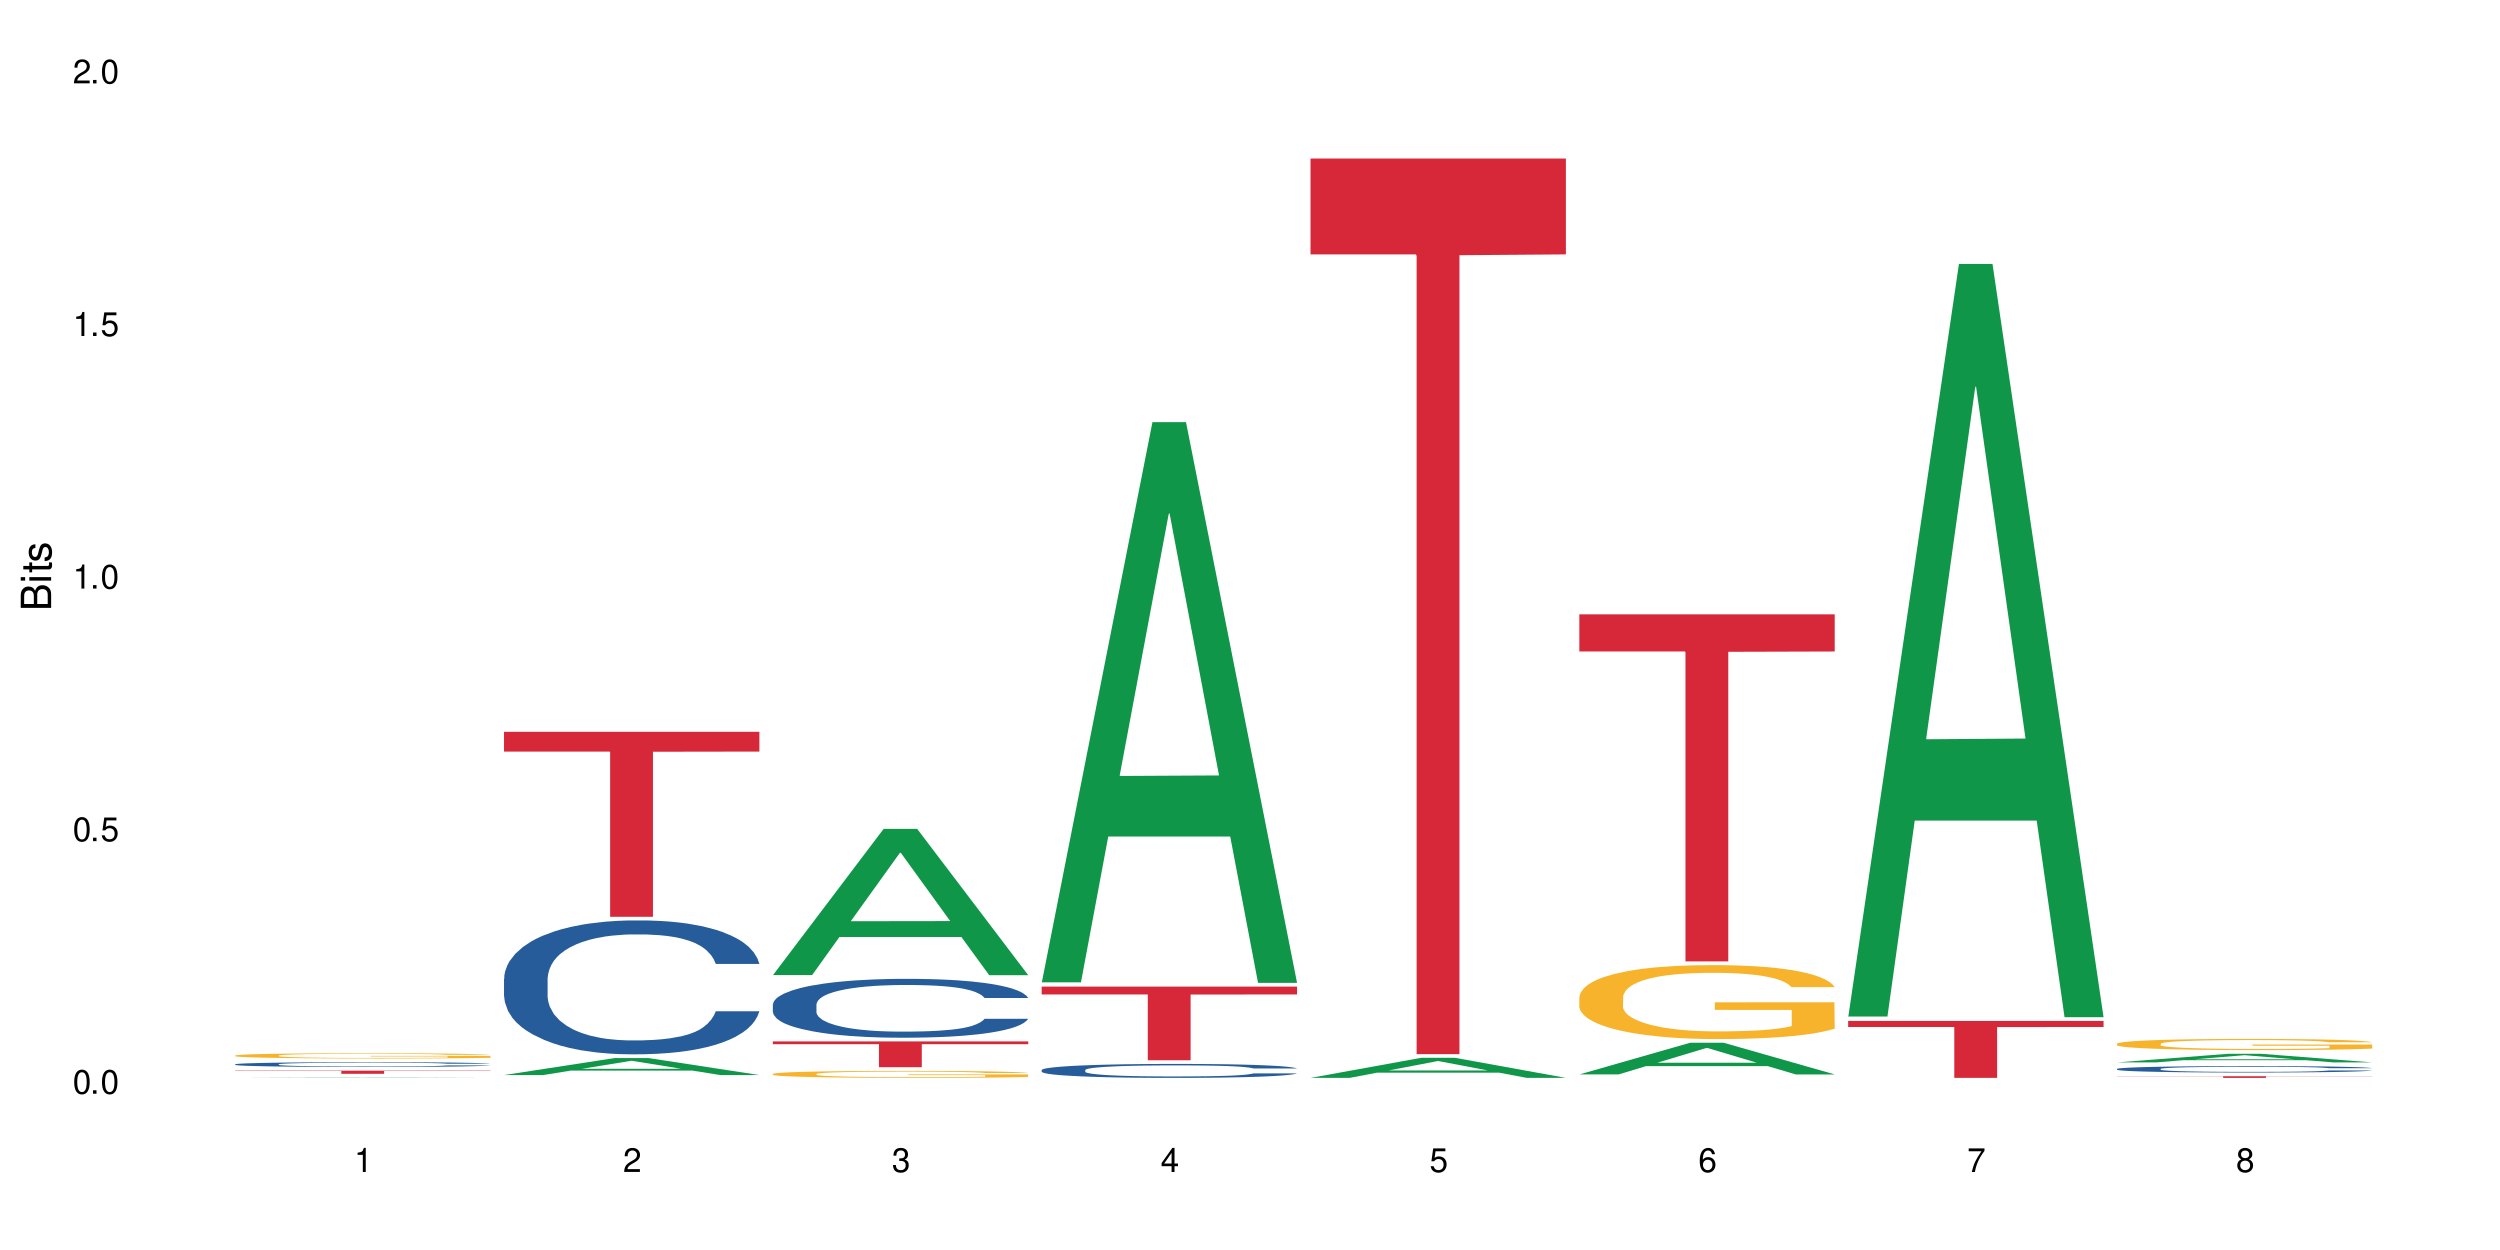 <?xml version="1.0" encoding="UTF-8"?>
<svg xmlns="http://www.w3.org/2000/svg" xmlns:xlink="http://www.w3.org/1999/xlink" width="720" height="360" viewBox="0 0 720 360">
<defs>
<g>
<g id="glyph-0-0">
</g>
<g id="glyph-0-1">
<path d="M 2.641 -6.938 C 2 -6.938 1.422 -6.656 1.078 -6.172 C 0.641 -5.562 0.406 -4.641 0.406 -3.359 C 0.406 -1.016 1.188 0.219 2.641 0.219 C 4.078 0.219 4.859 -1.016 4.859 -3.297 C 4.859 -4.641 4.656 -5.547 4.203 -6.172 C 3.844 -6.656 3.281 -6.938 2.641 -6.938 Z M 2.641 -6.188 C 3.547 -6.188 4 -5.25 4 -3.375 C 4 -1.406 3.562 -0.484 2.625 -0.484 C 1.734 -0.484 1.281 -1.438 1.281 -3.344 C 1.281 -5.25 1.734 -6.188 2.641 -6.188 Z M 2.641 -6.188 "/>
</g>
<g id="glyph-0-2">
<path d="M 1.828 -1 L 0.828 -1 L 0.828 0 L 1.828 0 Z M 1.828 -1 "/>
</g>
<g id="glyph-0-3">
<path d="M 4.562 -6.797 L 1.062 -6.797 L 0.547 -3.094 L 1.328 -3.094 C 1.719 -3.562 2.047 -3.734 2.578 -3.734 C 3.484 -3.734 4.062 -3.109 4.062 -2.094 C 4.062 -1.125 3.484 -0.531 2.578 -0.531 C 1.828 -0.531 1.375 -0.906 1.188 -1.672 L 0.328 -1.672 C 0.453 -1.109 0.547 -0.844 0.75 -0.594 C 1.125 -0.078 1.828 0.219 2.594 0.219 C 3.969 0.219 4.922 -0.781 4.922 -2.219 C 4.922 -3.562 4.031 -4.484 2.719 -4.484 C 2.25 -4.484 1.859 -4.359 1.469 -4.062 L 1.734 -5.969 L 4.562 -5.969 Z M 4.562 -6.797 "/>
</g>
<g id="glyph-0-4">
<path d="M 2.484 -4.938 L 2.484 0 L 3.328 0 L 3.328 -6.938 L 2.766 -6.938 C 2.469 -5.875 2.281 -5.734 0.984 -5.562 L 0.984 -4.938 Z M 2.484 -4.938 "/>
</g>
<g id="glyph-0-5">
<path d="M 4.859 -0.828 L 1.281 -0.828 C 1.359 -1.406 1.672 -1.781 2.5 -2.281 L 3.469 -2.828 C 4.406 -3.344 4.906 -4.062 4.906 -4.906 C 4.906 -5.484 4.672 -6.031 4.266 -6.406 C 3.859 -6.766 3.375 -6.938 2.719 -6.938 C 1.859 -6.938 1.219 -6.625 0.844 -6.031 C 0.609 -5.672 0.5 -5.234 0.484 -4.531 L 1.328 -4.531 C 1.359 -5.016 1.406 -5.281 1.531 -5.516 C 1.75 -5.938 2.188 -6.203 2.703 -6.203 C 3.469 -6.203 4.031 -5.641 4.031 -4.891 C 4.031 -4.344 3.719 -3.859 3.125 -3.516 L 2.234 -3 C 0.812 -2.172 0.406 -1.531 0.328 -0.016 L 4.859 -0.016 Z M 4.859 -0.828 "/>
</g>
<g id="glyph-0-6">
<path d="M 2.125 -3.188 L 2.578 -3.188 C 3.5 -3.188 3.984 -2.766 3.984 -1.922 C 3.984 -1.062 3.469 -0.531 2.594 -0.531 C 1.656 -0.531 1.203 -1 1.156 -2.016 L 0.312 -2.016 C 0.344 -1.453 0.438 -1.094 0.609 -0.781 C 0.953 -0.109 1.625 0.219 2.547 0.219 C 3.953 0.219 4.859 -0.625 4.859 -1.938 C 4.859 -2.828 4.516 -3.297 3.703 -3.594 C 4.344 -3.844 4.656 -4.328 4.656 -5.031 C 4.656 -6.219 3.875 -6.938 2.578 -6.938 C 1.203 -6.938 0.484 -6.172 0.453 -4.703 L 1.297 -4.703 C 1.312 -5.125 1.344 -5.359 1.453 -5.578 C 1.641 -5.969 2.062 -6.203 2.594 -6.203 C 3.344 -6.203 3.797 -5.75 3.797 -5 C 3.797 -4.516 3.609 -4.219 3.25 -4.047 C 3.016 -3.953 2.703 -3.922 2.125 -3.906 Z M 2.125 -3.188 "/>
</g>
<g id="glyph-0-7">
<path d="M 3.141 -1.672 L 3.141 0 L 3.984 0 L 3.984 -1.672 L 4.984 -1.672 L 4.984 -2.438 L 3.984 -2.438 L 3.984 -6.938 L 3.359 -6.938 L 0.266 -2.578 L 0.266 -1.672 Z M 3.141 -2.438 L 1 -2.438 L 3.141 -5.5 Z M 3.141 -2.438 "/>
</g>
<g id="glyph-0-8">
<path d="M 4.781 -5.125 C 4.609 -6.266 3.891 -6.938 2.844 -6.938 C 2.094 -6.938 1.422 -6.578 1.031 -5.953 C 0.594 -5.266 0.406 -4.422 0.406 -3.172 C 0.406 -2 0.578 -1.25 0.984 -0.641 C 1.359 -0.078 1.953 0.219 2.703 0.219 C 3.984 0.219 4.922 -0.75 4.922 -2.094 C 4.922 -3.375 4.062 -4.281 2.844 -4.281 C 2.172 -4.281 1.641 -4.031 1.281 -3.516 C 1.281 -5.234 1.828 -6.188 2.797 -6.188 C 3.391 -6.188 3.797 -5.797 3.938 -5.125 Z M 2.734 -3.531 C 3.547 -3.531 4.062 -2.953 4.062 -2.031 C 4.062 -1.156 3.484 -0.531 2.703 -0.531 C 1.922 -0.531 1.328 -1.188 1.328 -2.078 C 1.328 -2.938 1.906 -3.531 2.734 -3.531 Z M 2.734 -3.531 "/>
</g>
<g id="glyph-0-9">
<path d="M 4.984 -6.797 L 0.438 -6.797 L 0.438 -5.969 L 4.109 -5.969 C 2.5 -3.656 1.828 -2.234 1.328 0 L 2.219 0 C 2.594 -2.172 3.453 -4.047 4.984 -6.094 Z M 4.984 -6.797 "/>
</g>
<g id="glyph-0-10">
<path d="M 3.75 -3.656 C 4.469 -4.094 4.688 -4.438 4.688 -5.078 C 4.688 -6.172 3.844 -6.938 2.641 -6.938 C 1.438 -6.938 0.594 -6.172 0.594 -5.094 C 0.594 -4.438 0.812 -4.094 1.516 -3.656 C 0.734 -3.266 0.359 -2.703 0.359 -1.922 C 0.359 -0.656 1.281 0.219 2.641 0.219 C 3.984 0.219 4.922 -0.656 4.922 -1.922 C 4.922 -2.703 4.531 -3.266 3.75 -3.656 Z M 2.641 -6.188 C 3.359 -6.188 3.812 -5.75 3.812 -5.062 C 3.812 -4.406 3.344 -3.984 2.641 -3.984 C 1.922 -3.984 1.453 -4.406 1.453 -5.078 C 1.453 -5.75 1.922 -6.188 2.641 -6.188 Z M 2.641 -3.266 C 3.484 -3.266 4.062 -2.719 4.062 -1.906 C 4.062 -1.078 3.484 -0.531 2.625 -0.531 C 1.797 -0.531 1.219 -1.094 1.219 -1.906 C 1.219 -2.719 1.781 -3.266 2.641 -3.266 Z M 2.641 -3.266 "/>
</g>
<g id="glyph-1-0">
</g>
<g id="glyph-1-1">
<path d="M 0 -0.953 L 0 -4.891 C 0 -5.719 -0.234 -6.344 -0.734 -6.797 C -1.188 -7.234 -1.812 -7.469 -2.5 -7.469 C -3.547 -7.469 -4.188 -7 -4.625 -5.875 C -4.984 -6.688 -5.625 -7.094 -6.531 -7.094 C -7.172 -7.094 -7.734 -6.859 -8.141 -6.391 C -8.562 -5.922 -8.75 -5.344 -8.75 -4.5 L -8.75 -0.953 Z M -4.984 -2.062 L -7.766 -2.062 L -7.766 -4.219 C -7.766 -4.844 -7.688 -5.203 -7.453 -5.5 C -7.219 -5.812 -6.859 -5.969 -6.375 -5.969 C -5.891 -5.969 -5.531 -5.812 -5.297 -5.5 C -5.062 -5.203 -4.984 -4.844 -4.984 -4.219 Z M -0.984 -2.062 L -4 -2.062 L -4 -4.781 C -4 -5.766 -3.438 -6.359 -2.484 -6.359 C -1.547 -6.359 -0.984 -5.766 -0.984 -4.781 Z M -0.984 -2.062 "/>
</g>
<g id="glyph-1-2">
<path d="M -6.281 -1.797 L -6.281 -0.797 L 0 -0.797 L 0 -1.797 Z M -8.75 -1.797 L -8.75 -0.797 L -7.484 -0.797 L -7.484 -1.797 Z M -8.75 -1.797 "/>
</g>
<g id="glyph-1-3">
<path d="M -6.281 -3.047 L -6.281 -2.016 L -8.016 -2.016 L -8.016 -1.016 L -6.281 -1.016 L -6.281 -0.172 L -5.469 -0.172 L -5.469 -1.016 L -0.719 -1.016 C -0.078 -1.016 0.281 -1.453 0.281 -2.234 C 0.281 -2.5 0.25 -2.719 0.188 -3.047 L -0.641 -3.047 C -0.609 -2.906 -0.594 -2.766 -0.594 -2.562 C -0.594 -2.141 -0.719 -2.016 -1.156 -2.016 L -5.469 -2.016 L -5.469 -3.047 Z M -6.281 -3.047 "/>
</g>
<g id="glyph-1-4">
<path d="M -4.531 -5.25 C -5.766 -5.25 -6.469 -4.422 -6.469 -2.969 C -6.469 -1.516 -5.719 -0.562 -4.547 -0.562 C -3.562 -0.562 -3.094 -1.062 -2.734 -2.562 L -2.516 -3.484 C -2.344 -4.188 -2.094 -4.469 -1.641 -4.469 C -1.047 -4.469 -0.641 -3.875 -0.641 -3 C -0.641 -2.453 -0.797 -2 -1.062 -1.75 C -1.25 -1.594 -1.422 -1.531 -1.875 -1.469 L -1.875 -0.406 C -0.422 -0.453 0.281 -1.266 0.281 -2.922 C 0.281 -4.5 -0.5 -5.516 -1.719 -5.516 C -2.656 -5.516 -3.172 -4.984 -3.469 -3.734 L -3.703 -2.766 C -3.891 -1.953 -4.156 -1.609 -4.594 -1.609 C -5.188 -1.609 -5.547 -2.125 -5.547 -2.938 C -5.547 -3.75 -5.203 -4.172 -4.531 -4.203 Z M -4.531 -5.25 "/>
</g>
</g>
</defs>
<rect x="-72" y="-36" width="864" height="432" fill="rgb(100%, 100%, 100%)" fill-opacity="1"/>
<path fill-rule="nonzero" fill="rgb(6.275%, 58.824%, 28.235%)" fill-opacity="1" d="M 67.73 310.434 L 67.809 310.434 L 99.637 310.316 L 109.301 310.316 L 141.281 310.434 L 130.047 310.434 L 122.031 310.402 L 86.906 310.402 L 79.047 310.434 L 67.73 310.434 L 90.285 310.391 L 118.809 310.391 L 104.586 310.336 L 104.27 310.336 L 90.207 310.391 L 90.285 310.391 Z M 67.73 310.434 "/>
<path fill-rule="nonzero" fill="rgb(14.51%, 36.078%, 60%)" fill-opacity="1" d="M 67.73 306.508 L 67.82 306.508 L 67.82 306.477 L 68.09 306.43 L 68.719 306.371 L 69.344 306.328 L 70.961 306.254 L 73.203 306.184 L 75.535 306.129 L 77.238 306.094 L 78.766 306.07 L 82.262 306.023 L 84.504 306 L 86.926 305.977 L 89.887 305.957 L 92.039 305.945 L 96.883 305.922 L 100.469 305.914 L 103.25 305.91 L 109.262 305.91 L 112.848 305.914 L 115.449 305.922 L 118.32 305.934 L 120.742 305.945 L 124.957 305.973 L 128.727 306.008 L 130.43 306.027 L 133.121 306.066 L 135.184 306.102 L 136.617 306.137 L 138.234 306.184 L 139.668 306.238 L 140.746 306.305 L 141.281 306.355 L 128.727 306.355 L 128.098 306.309 L 127.379 306.27 L 126.035 306.215 L 124.688 306.18 L 122.805 306.145 L 121.102 306.121 L 118.77 306.098 L 116.707 306.082 L 114.555 306.07 L 112.488 306.062 L 108.543 306.055 L 103.969 306.055 L 102.266 306.059 L 98.766 306.066 L 96.883 306.074 L 94.191 306.094 L 92.309 306.109 L 90.066 306.133 L 88.539 306.156 L 86.656 306.188 L 85.312 306.219 L 83.785 306.258 L 82.891 306.289 L 82.082 306.324 L 81.363 306.367 L 80.828 306.41 L 80.469 306.457 L 80.289 306.504 L 80.289 306.699 L 80.469 306.742 L 80.918 306.797 L 82.082 306.875 L 83.785 306.941 L 85.762 306.992 L 87.645 307.031 L 88.719 307.047 L 90.156 307.066 L 92.398 307.094 L 95.629 307.117 L 97.512 307.129 L 100.383 307.141 L 103.34 307.145 L 107.289 307.145 L 110.785 307.141 L 113.117 307.133 L 115.539 307.121 L 118.859 307.102 L 120.922 307.082 L 122.715 307.059 L 124.062 307.031 L 124.957 307.012 L 126.305 306.973 L 127.379 306.93 L 128.188 306.887 L 128.727 306.844 L 141.281 306.844 L 140.746 306.895 L 139.938 306.945 L 139.129 306.98 L 137.875 307.023 L 136.441 307.062 L 134.375 307.105 L 132.672 307.137 L 130.43 307.168 L 128.367 307.191 L 126.125 307.215 L 122.805 307.238 L 120.652 307.25 L 118.32 307.262 L 115.539 307.273 L 112.043 307.281 L 108.273 307.285 L 104.777 307.289 L 101.008 307.285 L 98.227 307.281 L 94.551 307.27 L 89.977 307.246 L 86.656 307.223 L 84.055 307.199 L 81.812 307.172 L 79.301 307.141 L 76.074 307.082 L 74.098 307.039 L 72.754 307.004 L 71.23 306.957 L 70.152 306.914 L 68.898 306.844 L 68 306.754 L 67.73 306.684 Z M 67.73 306.508 "/>
<path fill-rule="nonzero" fill="rgb(96.863%, 70.196%, 16.863%)" fill-opacity="1" d="M 67.73 303.984 L 67.82 303.984 L 67.82 303.957 L 68.18 303.895 L 69.078 303.809 L 70.242 303.738 L 71.5 303.684 L 72.305 303.652 L 73.652 303.613 L 74.816 303.582 L 77.777 303.52 L 81.543 303.461 L 83.609 303.438 L 85.941 303.414 L 89.258 303.387 L 90.785 303.379 L 95.449 303.355 L 100.738 303.344 L 106.57 303.34 L 109.262 303.34 L 112.938 303.344 L 117.961 303.359 L 120.832 303.375 L 123.074 303.387 L 125.406 303.406 L 128.277 303.434 L 130.969 303.465 L 133.121 303.5 L 135.273 303.543 L 137.066 303.586 L 138.594 303.633 L 139.938 303.691 L 140.746 303.738 L 141.281 303.789 L 128.816 303.789 L 128.098 303.738 L 127.289 303.703 L 125.945 303.656 L 124.598 303.625 L 123.254 303.598 L 120.742 303.562 L 118.59 303.539 L 115.898 303.52 L 113.297 303.508 L 110.336 303.5 L 108.543 303.496 L 103.789 303.496 L 99.484 303.508 L 96.973 303.52 L 95.18 303.527 L 92.668 303.551 L 91.141 303.566 L 90.246 303.578 L 87.555 303.621 L 85.762 303.66 L 84.773 303.684 L 83.52 303.727 L 82.621 303.762 L 81.633 303.816 L 81.098 303.859 L 80.379 303.953 L 80.289 304.199 L 80.559 304.254 L 81.098 304.309 L 81.812 304.359 L 82.891 304.41 L 83.965 304.453 L 85.852 304.504 L 87.465 304.543 L 88.719 304.566 L 91.141 304.602 L 92.129 304.613 L 94.461 304.641 L 96.883 304.66 L 99.844 304.676 L 102.086 304.684 L 105.672 304.691 L 110.246 304.691 L 115.629 304.684 L 119.039 304.672 L 121.371 304.66 L 122.895 304.648 L 124.777 304.637 L 126.125 304.621 L 127.379 304.605 L 128.906 304.582 L 128.906 304.254 L 106.75 304.254 L 106.75 304.098 L 141.195 304.098 L 141.281 304.637 L 139.398 304.672 L 137.066 304.707 L 134.824 304.734 L 132.492 304.758 L 129.176 304.785 L 126.484 304.801 L 122.355 304.82 L 118.59 304.832 L 114.645 304.844 L 111.145 304.848 L 107.02 304.848 L 103.34 304.844 L 99.395 304.836 L 96.254 304.824 L 93.383 304.812 L 90.516 304.793 L 86.926 304.766 L 84.594 304.742 L 79.75 304.68 L 77.598 304.641 L 76.164 304.613 L 74.727 304.578 L 73.203 304.539 L 71.766 304.492 L 70.691 304.449 L 69.703 304.398 L 68.988 304.355 L 68.27 304.293 L 67.91 304.242 L 67.73 304.199 Z M 67.73 303.984 "/>
<path fill-rule="nonzero" fill="rgb(83.922%, 15.686%, 22.353%)" fill-opacity="1" d="M 67.73 308.352 L 141.281 308.352 L 141.281 308.449 L 110.629 308.449 L 110.629 309.254 L 98.297 309.254 L 98.297 308.449 L 67.73 308.449 Z M 67.73 308.352 "/>
<path fill-rule="nonzero" fill="rgb(6.275%, 58.824%, 28.235%)" fill-opacity="1" d="M 145.156 309.613 L 145.234 309.609 L 177.059 304.715 L 186.723 304.715 L 218.707 309.617 L 207.469 309.617 L 199.453 308.34 L 164.328 308.34 L 156.469 309.613 L 145.156 309.613 L 167.707 307.809 L 196.23 307.805 L 182.008 305.516 L 181.852 305.512 L 181.695 305.527 L 167.629 307.805 L 167.707 307.809 Z M 145.156 309.613 "/>
<path fill-rule="nonzero" fill="rgb(14.51%, 36.078%, 60%)" fill-opacity="1" d="M 145.156 281.875 L 145.242 281.84 L 145.242 280.992 L 145.512 279.652 L 146.141 277.961 L 146.77 276.797 L 148.383 274.719 L 150.625 272.711 L 152.957 271.16 L 154.664 270.242 L 156.188 269.539 L 159.684 268.234 L 161.93 267.566 L 164.352 266.965 L 167.309 266.367 L 169.461 266.016 L 174.305 265.449 L 177.895 265.203 L 180.676 265.098 L 186.684 265.098 L 190.273 265.238 L 192.875 265.414 L 195.742 265.699 L 198.164 266.016 L 202.383 266.789 L 206.148 267.777 L 207.852 268.34 L 210.543 269.434 L 212.605 270.492 L 214.043 271.406 L 215.656 272.711 L 217.094 274.297 L 218.168 276.094 L 218.707 277.609 L 206.148 277.609 L 205.52 276.199 L 204.805 275.105 L 203.457 273.664 L 202.113 272.641 L 200.23 271.617 L 198.523 270.949 L 196.191 270.277 L 194.129 269.855 L 191.977 269.539 L 189.914 269.328 L 185.969 269.117 L 181.391 269.117 L 179.688 269.188 L 176.191 269.469 L 174.305 269.715 L 171.613 270.207 L 169.73 270.668 L 167.488 271.371 L 165.965 271.969 L 164.082 272.887 L 162.734 273.699 L 161.211 274.859 L 160.312 275.742 L 159.508 276.727 L 158.789 277.891 L 158.25 279.125 L 157.891 280.43 L 157.711 281.695 L 157.711 287.16 L 157.891 288.43 L 158.34 289.91 L 159.508 292.059 L 161.211 293.926 L 163.184 295.406 L 165.066 296.465 L 166.145 296.957 L 167.578 297.52 L 169.82 298.227 L 173.051 298.93 L 174.934 299.211 L 177.805 299.492 L 180.766 299.637 L 184.711 299.637 L 188.211 299.492 L 190.543 299.316 L 192.965 299.035 L 196.281 298.438 L 198.344 297.871 L 200.141 297.203 L 201.484 296.535 L 202.383 295.969 L 203.727 294.879 L 204.805 293.68 L 205.609 292.445 L 206.148 291.246 L 218.707 291.246 L 218.168 292.656 L 217.359 294.031 L 216.555 295.055 L 215.297 296.289 L 213.863 297.379 L 211.801 298.613 L 210.094 299.422 L 207.852 300.305 L 205.789 300.973 L 203.547 301.574 L 200.23 302.277 L 198.074 302.629 L 195.742 302.949 L 192.965 303.23 L 189.465 303.477 L 185.699 303.617 L 182.199 303.652 L 178.434 303.582 L 175.652 303.441 L 171.973 303.125 L 167.398 302.488 L 164.082 301.82 L 161.48 301.152 L 159.238 300.445 L 156.727 299.492 L 153.496 297.945 L 151.523 296.746 L 150.176 295.758 L 148.652 294.383 L 147.574 293.152 L 146.32 291.176 L 145.422 288.676 L 145.156 286.738 Z M 145.156 281.875 "/>
<path fill-rule="nonzero" fill="rgb(83.922%, 15.686%, 22.353%)" fill-opacity="1" d="M 145.156 210.75 L 218.707 210.75 L 218.707 216.453 L 188.051 216.504 L 188.051 264.035 L 175.719 264.035 L 175.719 216.555 L 175.539 216.453 L 145.156 216.453 Z M 145.156 210.75 "/>
<path fill-rule="nonzero" fill="rgb(6.275%, 58.824%, 28.235%)" fill-opacity="1" d="M 222.578 280.82 L 222.656 280.781 L 254.48 238.723 L 264.148 238.723 L 296.129 280.859 L 284.895 280.859 L 276.879 269.859 L 241.75 269.859 L 233.895 280.82 L 222.578 280.82 L 245.129 265.312 L 273.656 265.27 L 259.434 245.609 L 259.273 245.57 L 259.117 245.688 L 245.051 265.27 L 245.129 265.312 Z M 222.578 280.82 "/>
<path fill-rule="nonzero" fill="rgb(14.51%, 36.078%, 60%)" fill-opacity="1" d="M 222.578 289.297 L 222.668 289.281 L 222.668 288.906 L 222.938 288.32 L 223.562 287.574 L 224.191 287.066 L 225.809 286.152 L 228.051 285.27 L 230.383 284.586 L 232.086 284.184 L 233.609 283.875 L 237.109 283.301 L 239.352 283.008 L 241.773 282.742 L 244.734 282.48 L 246.887 282.324 L 251.73 282.078 L 255.316 281.969 L 258.098 281.922 L 264.109 281.922 L 267.695 281.984 L 270.297 282.062 L 273.168 282.188 L 275.59 282.324 L 279.805 282.664 L 283.57 283.098 L 285.277 283.348 L 287.969 283.828 L 290.031 284.293 L 291.465 284.695 L 293.082 285.27 L 294.516 285.965 L 295.59 286.754 L 296.129 287.422 L 283.57 287.422 L 282.945 286.801 L 282.227 286.32 L 280.883 285.688 L 279.535 285.238 L 277.652 284.789 L 275.949 284.492 L 273.617 284.199 L 271.551 284.012 L 269.398 283.875 L 267.336 283.781 L 263.391 283.688 L 258.816 283.688 L 257.109 283.719 L 253.613 283.844 L 251.73 283.953 L 249.039 284.168 L 247.156 284.371 L 244.914 284.68 L 243.387 284.941 L 241.504 285.344 L 240.16 285.703 L 238.633 286.211 L 237.738 286.602 L 236.93 287.035 L 236.211 287.543 L 235.672 288.086 L 235.316 288.66 L 235.137 289.219 L 235.137 291.617 L 235.316 292.176 L 235.762 292.828 L 236.93 293.77 L 238.633 294.594 L 240.605 295.242 L 242.492 295.707 L 243.566 295.926 L 245.004 296.172 L 247.246 296.48 L 250.473 296.793 L 252.355 296.914 L 255.227 297.039 L 258.188 297.102 L 262.133 297.102 L 265.633 297.039 L 267.965 296.961 L 270.387 296.84 L 273.707 296.574 L 275.77 296.328 L 277.562 296.031 L 278.906 295.738 L 279.805 295.492 L 281.148 295.012 L 282.227 294.484 L 283.035 293.941 L 283.57 293.414 L 296.129 293.414 L 295.59 294.035 L 294.785 294.637 L 293.977 295.086 L 292.723 295.629 L 291.285 296.109 L 289.223 296.652 L 287.52 297.008 L 285.277 297.395 L 283.215 297.691 L 280.973 297.953 L 277.652 298.262 L 275.5 298.418 L 273.168 298.559 L 270.387 298.68 L 266.887 298.789 L 263.121 298.852 L 259.621 298.867 L 255.855 298.836 L 253.074 298.773 L 249.398 298.633 L 244.824 298.355 L 241.504 298.062 L 238.902 297.766 L 236.66 297.457 L 234.148 297.039 L 230.918 296.359 L 228.945 295.832 L 227.602 295.398 L 226.074 294.793 L 225 294.25 L 223.742 293.383 L 222.848 292.285 L 222.578 291.434 Z M 222.578 289.297 "/>
<path fill-rule="nonzero" fill="rgb(96.863%, 70.196%, 16.863%)" fill-opacity="1" d="M 222.578 309.281 L 222.668 309.277 L 222.668 309.242 L 223.027 309.16 L 223.922 309.047 L 225.09 308.953 L 226.344 308.879 L 227.152 308.84 L 228.496 308.785 L 229.664 308.742 L 232.625 308.66 L 236.391 308.582 L 238.453 308.551 L 240.785 308.52 L 244.105 308.484 L 245.629 308.473 L 250.293 308.441 L 255.586 308.422 L 261.418 308.418 L 264.109 308.418 L 267.785 308.426 L 272.809 308.445 L 275.68 308.465 L 277.922 308.484 L 280.254 308.508 L 283.125 308.543 L 285.816 308.59 L 287.969 308.633 L 290.121 308.688 L 291.914 308.746 L 293.438 308.812 L 294.785 308.891 L 295.59 308.953 L 296.129 309.02 L 283.66 309.02 L 282.945 308.953 L 282.137 308.902 L 280.793 308.844 L 279.445 308.797 L 278.102 308.762 L 275.59 308.715 L 273.438 308.688 L 270.746 308.66 L 268.145 308.645 L 265.184 308.633 L 263.391 308.629 L 258.637 308.629 L 254.332 308.641 L 251.82 308.656 L 250.023 308.672 L 247.512 308.699 L 245.988 308.723 L 245.094 308.734 L 242.402 308.793 L 240.605 308.844 L 239.621 308.879 L 238.363 308.934 L 237.469 308.984 L 236.48 309.059 L 235.941 309.113 L 235.227 309.238 L 235.137 309.57 L 235.406 309.641 L 235.941 309.715 L 236.66 309.781 L 237.738 309.852 L 238.812 309.906 L 240.695 309.977 L 242.312 310.023 L 243.566 310.055 L 245.988 310.105 L 246.977 310.121 L 249.309 310.156 L 251.73 310.18 L 254.691 310.203 L 256.934 310.215 L 260.52 310.223 L 265.094 310.223 L 270.477 310.211 L 273.887 310.199 L 276.219 310.184 L 277.742 310.168 L 279.625 310.148 L 280.973 310.133 L 282.227 310.109 L 283.75 310.078 L 283.75 309.641 L 261.598 309.637 L 261.598 309.434 L 296.039 309.43 L 296.129 310.148 L 294.246 310.199 L 291.914 310.246 L 289.672 310.285 L 287.34 310.316 L 284.02 310.352 L 281.328 310.371 L 277.203 310.398 L 273.438 310.414 L 269.488 310.426 L 265.992 310.43 L 261.867 310.434 L 258.188 310.43 L 254.242 310.418 L 251.102 310.402 L 248.23 310.387 L 245.359 310.359 L 241.773 310.324 L 239.441 310.293 L 237.02 310.254 L 234.598 310.207 L 232.445 310.156 L 231.008 310.117 L 229.574 310.074 L 228.051 310.02 L 226.613 309.957 L 225.539 309.898 L 224.551 309.836 L 223.832 309.773 L 223.117 309.691 L 222.758 309.625 L 222.578 309.566 Z M 222.578 309.281 "/>
<path fill-rule="nonzero" fill="rgb(83.922%, 15.686%, 22.353%)" fill-opacity="1" d="M 222.578 299.93 L 296.129 299.93 L 296.129 300.727 L 265.477 300.73 L 265.477 307.355 L 253.141 307.355 L 253.141 300.738 L 252.965 300.727 L 222.578 300.727 Z M 222.578 299.93 "/>
<path fill-rule="nonzero" fill="rgb(6.275%, 58.824%, 28.235%)" fill-opacity="1" d="M 300 282.918 L 300.078 282.766 L 331.906 121.574 L 341.57 121.574 L 373.555 283.07 L 362.316 283.07 L 354.301 240.914 L 319.176 240.914 L 311.316 282.918 L 300 282.918 L 322.555 223.477 L 351.078 223.324 L 336.855 147.961 L 336.699 147.809 L 336.543 148.266 L 322.477 223.324 L 322.555 223.477 Z M 300 282.918 "/>
<path fill-rule="nonzero" fill="rgb(14.51%, 36.078%, 60%)" fill-opacity="1" d="M 300 308.164 L 300.09 308.16 L 300.09 308.07 L 300.359 307.93 L 300.988 307.754 L 301.617 307.633 L 303.23 307.418 L 305.473 307.207 L 307.805 307.047 L 309.508 306.949 L 311.035 306.879 L 314.531 306.742 L 316.773 306.672 L 319.195 306.609 L 322.156 306.547 L 324.309 306.508 L 329.152 306.449 L 332.742 306.426 L 335.52 306.414 L 341.531 306.414 L 345.117 306.43 L 347.719 306.445 L 350.59 306.477 L 353.012 306.508 L 357.227 306.59 L 360.996 306.691 L 362.699 306.754 L 365.391 306.867 L 367.453 306.977 L 368.891 307.07 L 370.504 307.207 L 371.938 307.371 L 373.016 307.559 L 373.555 307.719 L 360.996 307.719 L 360.367 307.57 L 359.648 307.457 L 358.305 307.309 L 356.961 307.199 L 355.074 307.094 L 353.371 307.023 L 351.039 306.953 L 348.977 306.91 L 346.824 306.879 L 344.762 306.855 L 340.812 306.832 L 336.238 306.832 L 334.535 306.84 L 331.035 306.871 L 329.152 306.895 L 326.461 306.945 L 324.578 306.996 L 322.336 307.066 L 320.812 307.129 L 318.926 307.227 L 317.582 307.309 L 316.059 307.434 L 315.16 307.523 L 314.352 307.625 L 313.637 307.746 L 313.098 307.875 L 312.738 308.012 L 312.559 308.145 L 312.559 308.715 L 312.738 308.848 L 313.188 309 L 314.352 309.223 L 316.059 309.418 L 318.031 309.574 L 319.914 309.684 L 320.992 309.734 L 322.426 309.793 L 324.668 309.867 L 327.898 309.941 L 329.781 309.969 L 332.652 310 L 335.609 310.016 L 339.559 310.016 L 343.055 310 L 345.387 309.98 L 347.809 309.953 L 351.129 309.891 L 353.191 309.832 L 354.984 309.762 L 356.332 309.691 L 357.227 309.633 L 358.574 309.52 L 359.648 309.395 L 360.457 309.266 L 360.996 309.141 L 373.555 309.141 L 373.016 309.285 L 372.207 309.43 L 371.402 309.535 L 370.145 309.664 L 368.711 309.777 L 366.645 309.906 L 364.941 309.992 L 362.699 310.082 L 360.637 310.152 L 358.395 310.215 L 355.074 310.289 L 352.922 310.328 L 350.59 310.359 L 347.809 310.391 L 344.312 310.414 L 340.543 310.43 L 337.047 310.434 L 333.277 310.426 L 330.5 310.41 L 326.82 310.379 L 322.246 310.312 L 318.926 310.242 L 316.324 310.172 L 314.082 310.098 L 311.57 310 L 308.344 309.836 L 306.371 309.715 L 305.023 309.609 L 303.5 309.469 L 302.422 309.34 L 301.168 309.133 L 300.27 308.871 L 300 308.668 Z M 300 308.164 "/>
<path fill-rule="nonzero" fill="rgb(83.922%, 15.686%, 22.353%)" fill-opacity="1" d="M 300 284.133 L 373.555 284.133 L 373.555 286.406 L 342.898 286.426 L 342.898 305.352 L 330.566 305.352 L 330.566 286.445 L 330.387 286.406 L 300 286.406 Z M 300 284.133 "/>
<path fill-rule="nonzero" fill="rgb(6.275%, 58.824%, 28.235%)" fill-opacity="1" d="M 377.426 310.426 L 377.504 310.422 L 409.328 304.645 L 418.992 304.645 L 450.977 310.434 L 439.738 310.434 L 431.723 308.922 L 396.598 308.922 L 388.738 310.426 L 377.426 310.426 L 399.977 308.297 L 428.504 308.293 L 414.277 305.59 L 414.121 305.586 L 413.965 305.602 L 399.898 308.293 L 399.977 308.297 Z M 377.426 310.426 "/>
<path fill-rule="nonzero" fill="rgb(83.922%, 15.686%, 22.353%)" fill-opacity="1" d="M 377.426 45.652 L 450.977 45.652 L 450.977 73.262 L 420.324 73.504 L 420.324 303.582 L 407.988 303.582 L 407.988 73.746 L 407.809 73.262 L 377.426 73.262 Z M 377.426 45.652 "/>
<path fill-rule="nonzero" fill="rgb(6.275%, 58.824%, 28.235%)" fill-opacity="1" d="M 454.848 309.43 L 454.926 309.422 L 486.75 300.316 L 496.418 300.316 L 528.398 309.438 L 517.164 309.438 L 509.148 307.055 L 474.023 307.055 L 466.164 309.43 L 454.848 309.43 L 477.402 306.07 L 505.926 306.062 L 491.703 301.805 L 491.547 301.797 L 491.387 301.824 L 477.32 306.062 L 477.402 306.07 Z M 454.848 309.43 "/>
<path fill-rule="nonzero" fill="rgb(96.863%, 70.196%, 16.863%)" fill-opacity="1" d="M 454.848 287.074 L 454.938 287.055 L 454.938 286.664 L 455.297 285.789 L 456.191 284.586 L 457.359 283.594 L 458.613 282.816 L 459.422 282.406 L 460.77 281.824 L 461.934 281.395 L 464.895 280.52 L 468.66 279.703 L 470.723 279.352 L 473.055 279.02 L 476.375 278.652 L 477.898 278.516 L 482.562 278.203 L 487.855 278.012 L 493.688 277.953 L 496.379 277.973 L 500.055 278.047 L 505.078 278.262 L 507.949 278.457 L 510.191 278.652 L 512.523 278.906 L 515.395 279.293 L 518.086 279.762 L 520.238 280.227 L 522.391 280.812 L 524.184 281.434 L 525.711 282.113 L 527.055 282.93 L 527.863 283.613 L 528.398 284.293 L 515.934 284.293 L 515.215 283.613 L 514.406 283.086 L 513.062 282.445 L 511.715 281.977 L 510.371 281.609 L 507.859 281.102 L 505.707 280.793 L 503.016 280.52 L 500.414 280.344 L 497.453 280.227 L 495.66 280.188 L 490.906 280.188 L 486.602 280.324 L 484.09 280.48 L 482.297 280.637 L 479.785 280.926 L 478.258 281.16 L 477.363 281.316 L 474.672 281.918 L 472.879 282.465 L 471.891 282.832 L 470.633 283.418 L 469.738 283.941 L 468.75 284.723 L 468.211 285.305 L 467.496 286.629 L 467.406 290.129 L 467.676 290.867 L 468.211 291.664 L 468.93 292.367 L 470.008 293.105 L 471.082 293.668 L 472.965 294.426 L 474.582 294.934 L 475.836 295.266 L 478.258 295.789 L 479.246 295.965 L 481.578 296.312 L 484 296.586 L 486.961 296.82 L 489.203 296.938 L 492.789 297.035 L 497.363 297.035 L 502.746 296.918 L 506.156 296.762 L 508.488 296.605 L 510.012 296.469 L 511.895 296.254 L 513.242 296.062 L 514.496 295.848 L 516.023 295.516 L 516.023 290.867 L 493.867 290.848 L 493.867 288.668 L 528.309 288.648 L 528.398 296.254 L 526.516 296.781 L 524.184 297.285 L 521.941 297.676 L 519.609 298.008 L 516.289 298.375 L 513.602 298.609 L 509.473 298.883 L 505.707 299.059 L 501.758 299.172 L 498.262 299.23 L 494.137 299.25 L 490.457 299.211 L 486.512 299.098 L 483.371 298.941 L 480.5 298.746 L 477.633 298.492 L 474.043 298.086 L 471.711 297.754 L 469.289 297.344 L 466.867 296.859 L 464.715 296.332 L 463.281 295.926 L 461.844 295.457 L 460.32 294.875 L 458.883 294.215 L 457.809 293.609 L 456.82 292.93 L 456.102 292.289 L 455.387 291.414 L 455.027 290.711 L 454.848 290.109 Z M 454.848 287.074 "/>
<path fill-rule="nonzero" fill="rgb(83.922%, 15.686%, 22.353%)" fill-opacity="1" d="M 454.848 176.93 L 528.398 176.93 L 528.398 187.629 L 497.746 187.723 L 497.746 276.887 L 485.414 276.887 L 485.414 187.816 L 485.234 187.629 L 454.848 187.629 Z M 454.848 176.93 "/>
<path fill-rule="nonzero" fill="rgb(6.275%, 58.824%, 28.235%)" fill-opacity="1" d="M 532.27 292.754 L 532.352 292.551 L 564.176 76.02 L 573.84 76.02 L 605.824 292.957 L 594.586 292.957 L 586.57 236.332 L 551.445 236.332 L 543.586 292.754 L 532.27 292.754 L 554.824 212.906 L 583.348 212.703 L 569.125 111.465 L 568.969 111.262 L 568.812 111.871 L 554.746 212.703 L 554.824 212.906 Z M 532.27 292.754 "/>
<path fill-rule="nonzero" fill="rgb(83.922%, 15.686%, 22.353%)" fill-opacity="1" d="M 532.27 294.02 L 605.824 294.02 L 605.824 295.777 L 575.168 295.793 L 575.168 310.434 L 562.836 310.434 L 562.836 295.809 L 562.656 295.777 L 532.27 295.777 Z M 532.27 294.02 "/>
<path fill-rule="nonzero" fill="rgb(6.275%, 58.824%, 28.235%)" fill-opacity="1" d="M 609.695 305.973 L 609.773 305.969 L 641.598 303.5 L 651.266 303.5 L 683.246 305.973 L 672.008 305.973 L 663.996 305.328 L 628.867 305.328 L 621.012 305.973 L 609.695 305.973 L 632.246 305.062 L 660.773 305.059 L 646.551 303.902 L 646.391 303.902 L 646.234 303.91 L 632.168 305.059 L 632.246 305.062 Z M 609.695 305.973 "/>
<path fill-rule="nonzero" fill="rgb(14.51%, 36.078%, 60%)" fill-opacity="1" d="M 609.695 307.844 L 609.785 307.84 L 609.785 307.801 L 610.055 307.738 L 610.68 307.656 L 611.309 307.598 L 612.922 307.5 L 615.164 307.402 L 617.5 307.328 L 619.203 307.285 L 620.727 307.25 L 624.227 307.188 L 626.469 307.156 L 628.891 307.125 L 631.852 307.098 L 634.004 307.082 L 638.848 307.055 L 642.434 307.043 L 645.215 307.035 L 651.223 307.035 L 654.812 307.043 L 657.414 307.051 L 660.285 307.066 L 662.707 307.082 L 666.922 307.117 L 670.688 307.164 L 672.395 307.191 L 675.086 307.246 L 677.148 307.297 L 678.582 307.34 L 680.195 307.402 L 681.633 307.48 L 682.707 307.566 L 683.246 307.637 L 670.688 307.637 L 670.062 307.57 L 669.344 307.52 L 667.996 307.449 L 666.652 307.398 L 664.77 307.352 L 663.066 307.316 L 660.734 307.285 L 658.668 307.266 L 656.516 307.25 L 654.453 307.242 L 650.508 307.23 L 645.934 307.23 L 644.227 307.234 L 640.73 307.246 L 638.848 307.258 L 636.156 307.281 L 634.273 307.305 L 632.027 307.34 L 630.504 307.367 L 628.621 307.41 L 627.273 307.449 L 625.75 307.508 L 624.852 307.547 L 624.047 307.598 L 623.328 307.652 L 622.789 307.711 L 622.43 307.773 L 622.254 307.836 L 622.254 308.098 L 622.43 308.156 L 622.879 308.23 L 624.047 308.332 L 625.75 308.422 L 627.723 308.492 L 629.605 308.543 L 630.684 308.566 L 632.117 308.594 L 634.363 308.629 L 637.59 308.664 L 639.473 308.676 L 642.344 308.691 L 645.305 308.695 L 649.25 308.695 L 652.75 308.691 L 655.082 308.68 L 657.504 308.668 L 660.82 308.641 L 662.887 308.613 L 664.68 308.578 L 666.023 308.547 L 666.922 308.52 L 668.266 308.469 L 669.344 308.41 L 670.152 308.352 L 670.688 308.293 L 683.246 308.293 L 682.707 308.363 L 681.902 308.426 L 681.094 308.477 L 679.84 308.535 L 678.402 308.59 L 676.34 308.648 L 674.637 308.688 L 672.395 308.73 L 670.332 308.762 L 668.086 308.789 L 664.77 308.824 L 662.617 308.84 L 660.285 308.855 L 657.504 308.871 L 654.004 308.883 L 650.238 308.887 L 646.738 308.891 L 642.973 308.887 L 640.191 308.879 L 636.516 308.863 L 631.941 308.832 L 628.621 308.801 L 626.02 308.77 L 623.777 308.734 L 621.266 308.691 L 618.035 308.617 L 616.062 308.559 L 614.719 308.512 L 613.191 308.445 L 612.117 308.387 L 610.859 308.289 L 609.965 308.172 L 609.695 308.078 Z M 609.695 307.844 "/>
<path fill-rule="nonzero" fill="rgb(96.863%, 70.196%, 16.863%)" fill-opacity="1" d="M 609.695 300.59 L 609.785 300.586 L 609.785 300.527 L 610.145 300.395 L 611.039 300.215 L 612.207 300.062 L 613.461 299.945 L 614.27 299.883 L 615.613 299.793 L 616.781 299.73 L 619.742 299.598 L 623.508 299.473 L 625.57 299.418 L 627.902 299.371 L 631.223 299.312 L 632.746 299.293 L 637.41 299.246 L 642.703 299.215 L 648.535 299.207 L 651.223 299.211 L 654.902 299.223 L 659.926 299.254 L 662.797 299.285 L 665.039 299.312 L 667.371 299.352 L 670.242 299.41 L 672.93 299.48 L 675.086 299.551 L 677.238 299.641 L 679.031 299.734 L 680.555 299.84 L 681.902 299.961 L 682.707 300.066 L 683.246 300.168 L 670.777 300.168 L 670.062 300.066 L 669.254 299.984 L 667.91 299.887 L 666.562 299.816 L 665.219 299.762 L 662.707 299.684 L 660.555 299.637 L 657.863 299.598 L 655.262 299.57 L 652.301 299.551 L 650.508 299.547 L 645.754 299.547 L 641.449 299.566 L 638.938 299.59 L 637.141 299.613 L 634.629 299.66 L 633.105 299.695 L 632.207 299.719 L 629.52 299.809 L 627.723 299.891 L 626.738 299.949 L 625.48 300.035 L 624.586 300.117 L 623.598 300.234 L 623.059 300.32 L 622.344 300.523 L 622.254 301.055 L 622.52 301.164 L 623.059 301.285 L 623.777 301.395 L 624.852 301.504 L 625.93 301.59 L 627.812 301.707 L 629.43 301.781 L 630.684 301.832 L 633.105 301.91 L 634.094 301.938 L 636.426 301.992 L 638.848 302.031 L 641.805 302.066 L 644.047 302.086 L 647.637 302.102 L 652.211 302.102 L 657.594 302.082 L 661 302.059 L 663.332 302.035 L 664.859 302.016 L 666.742 301.984 L 668.086 301.953 L 669.344 301.922 L 670.867 301.871 L 670.867 301.164 L 648.715 301.164 L 648.715 300.832 L 683.156 300.828 L 683.246 301.984 L 681.363 302.062 L 679.031 302.141 L 676.789 302.199 L 674.457 302.246 L 671.137 302.305 L 668.445 302.34 L 664.32 302.379 L 660.555 302.406 L 656.605 302.426 L 653.109 302.434 L 648.98 302.438 L 645.305 302.43 L 641.359 302.414 L 638.219 302.391 L 635.348 302.359 L 632.477 302.32 L 628.891 302.258 L 626.559 302.211 L 624.137 302.148 L 621.715 302.074 L 619.562 301.996 L 618.125 301.934 L 616.691 301.863 L 615.164 301.773 L 613.73 301.672 L 612.656 301.582 L 611.668 301.477 L 610.949 301.383 L 610.234 301.25 L 609.875 301.141 L 609.695 301.051 Z M 609.695 300.59 "/>
<path fill-rule="nonzero" fill="rgb(83.922%, 15.686%, 22.353%)" fill-opacity="1" d="M 609.695 309.953 L 683.246 309.953 L 683.246 310.004 L 652.594 310.004 L 652.594 310.434 L 640.258 310.434 L 640.258 310.004 L 609.695 310.004 Z M 609.695 309.953 "/>
<g fill="rgb(0%, 0%, 0%)" fill-opacity="1">
<use xlink:href="#glyph-0-1" x="20.965" y="314.993"/>
<use xlink:href="#glyph-0-2" x="25.965" y="314.993"/>
<use xlink:href="#glyph-0-1" x="28.965" y="314.993"/>
</g>
<g fill="rgb(0%, 0%, 0%)" fill-opacity="1">
<use xlink:href="#glyph-0-1" x="20.965" y="242.251"/>
<use xlink:href="#glyph-0-2" x="25.965" y="242.251"/>
<use xlink:href="#glyph-0-3" x="28.965" y="242.251"/>
</g>
<g fill="rgb(0%, 0%, 0%)" fill-opacity="1">
<use xlink:href="#glyph-0-4" x="20.965" y="169.509"/>
<use xlink:href="#glyph-0-2" x="25.965" y="169.509"/>
<use xlink:href="#glyph-0-1" x="28.965" y="169.509"/>
</g>
<g fill="rgb(0%, 0%, 0%)" fill-opacity="1">
<use xlink:href="#glyph-0-4" x="20.965" y="96.767"/>
<use xlink:href="#glyph-0-2" x="25.965" y="96.767"/>
<use xlink:href="#glyph-0-3" x="28.965" y="96.767"/>
</g>
<g fill="rgb(0%, 0%, 0%)" fill-opacity="1">
<use xlink:href="#glyph-0-5" x="20.965" y="24.024"/>
<use xlink:href="#glyph-0-2" x="25.965" y="24.024"/>
<use xlink:href="#glyph-0-1" x="28.965" y="24.024"/>
</g>
<g fill="rgb(0%, 0%, 0%)" fill-opacity="1">
<use xlink:href="#glyph-0-4" x="102.008" y="337.532"/>
</g>
<g fill="rgb(0%, 0%, 0%)" fill-opacity="1">
<use xlink:href="#glyph-0-5" x="179.43" y="337.532"/>
</g>
<g fill="rgb(0%, 0%, 0%)" fill-opacity="1">
<use xlink:href="#glyph-0-6" x="256.855" y="337.532"/>
</g>
<g fill="rgb(0%, 0%, 0%)" fill-opacity="1">
<use xlink:href="#glyph-0-7" x="334.277" y="337.532"/>
</g>
<g fill="rgb(0%, 0%, 0%)" fill-opacity="1">
<use xlink:href="#glyph-0-3" x="411.699" y="337.532"/>
</g>
<g fill="rgb(0%, 0%, 0%)" fill-opacity="1">
<use xlink:href="#glyph-0-8" x="489.125" y="337.532"/>
</g>
<g fill="rgb(0%, 0%, 0%)" fill-opacity="1">
<use xlink:href="#glyph-0-9" x="566.547" y="337.532"/>
</g>
<g fill="rgb(0%, 0%, 0%)" fill-opacity="1">
<use xlink:href="#glyph-0-10" x="643.969" y="337.532"/>
</g>
<g fill="rgb(0%, 0%, 0%)" fill-opacity="1">
<use xlink:href="#glyph-1-1" x="14.725" y="176.012"/>
<use xlink:href="#glyph-1-2" x="14.725" y="168.012"/>
<use xlink:href="#glyph-1-3" x="14.725" y="165.012"/>
<use xlink:href="#glyph-1-4" x="14.725" y="162.012"/>
</g>
</svg>
